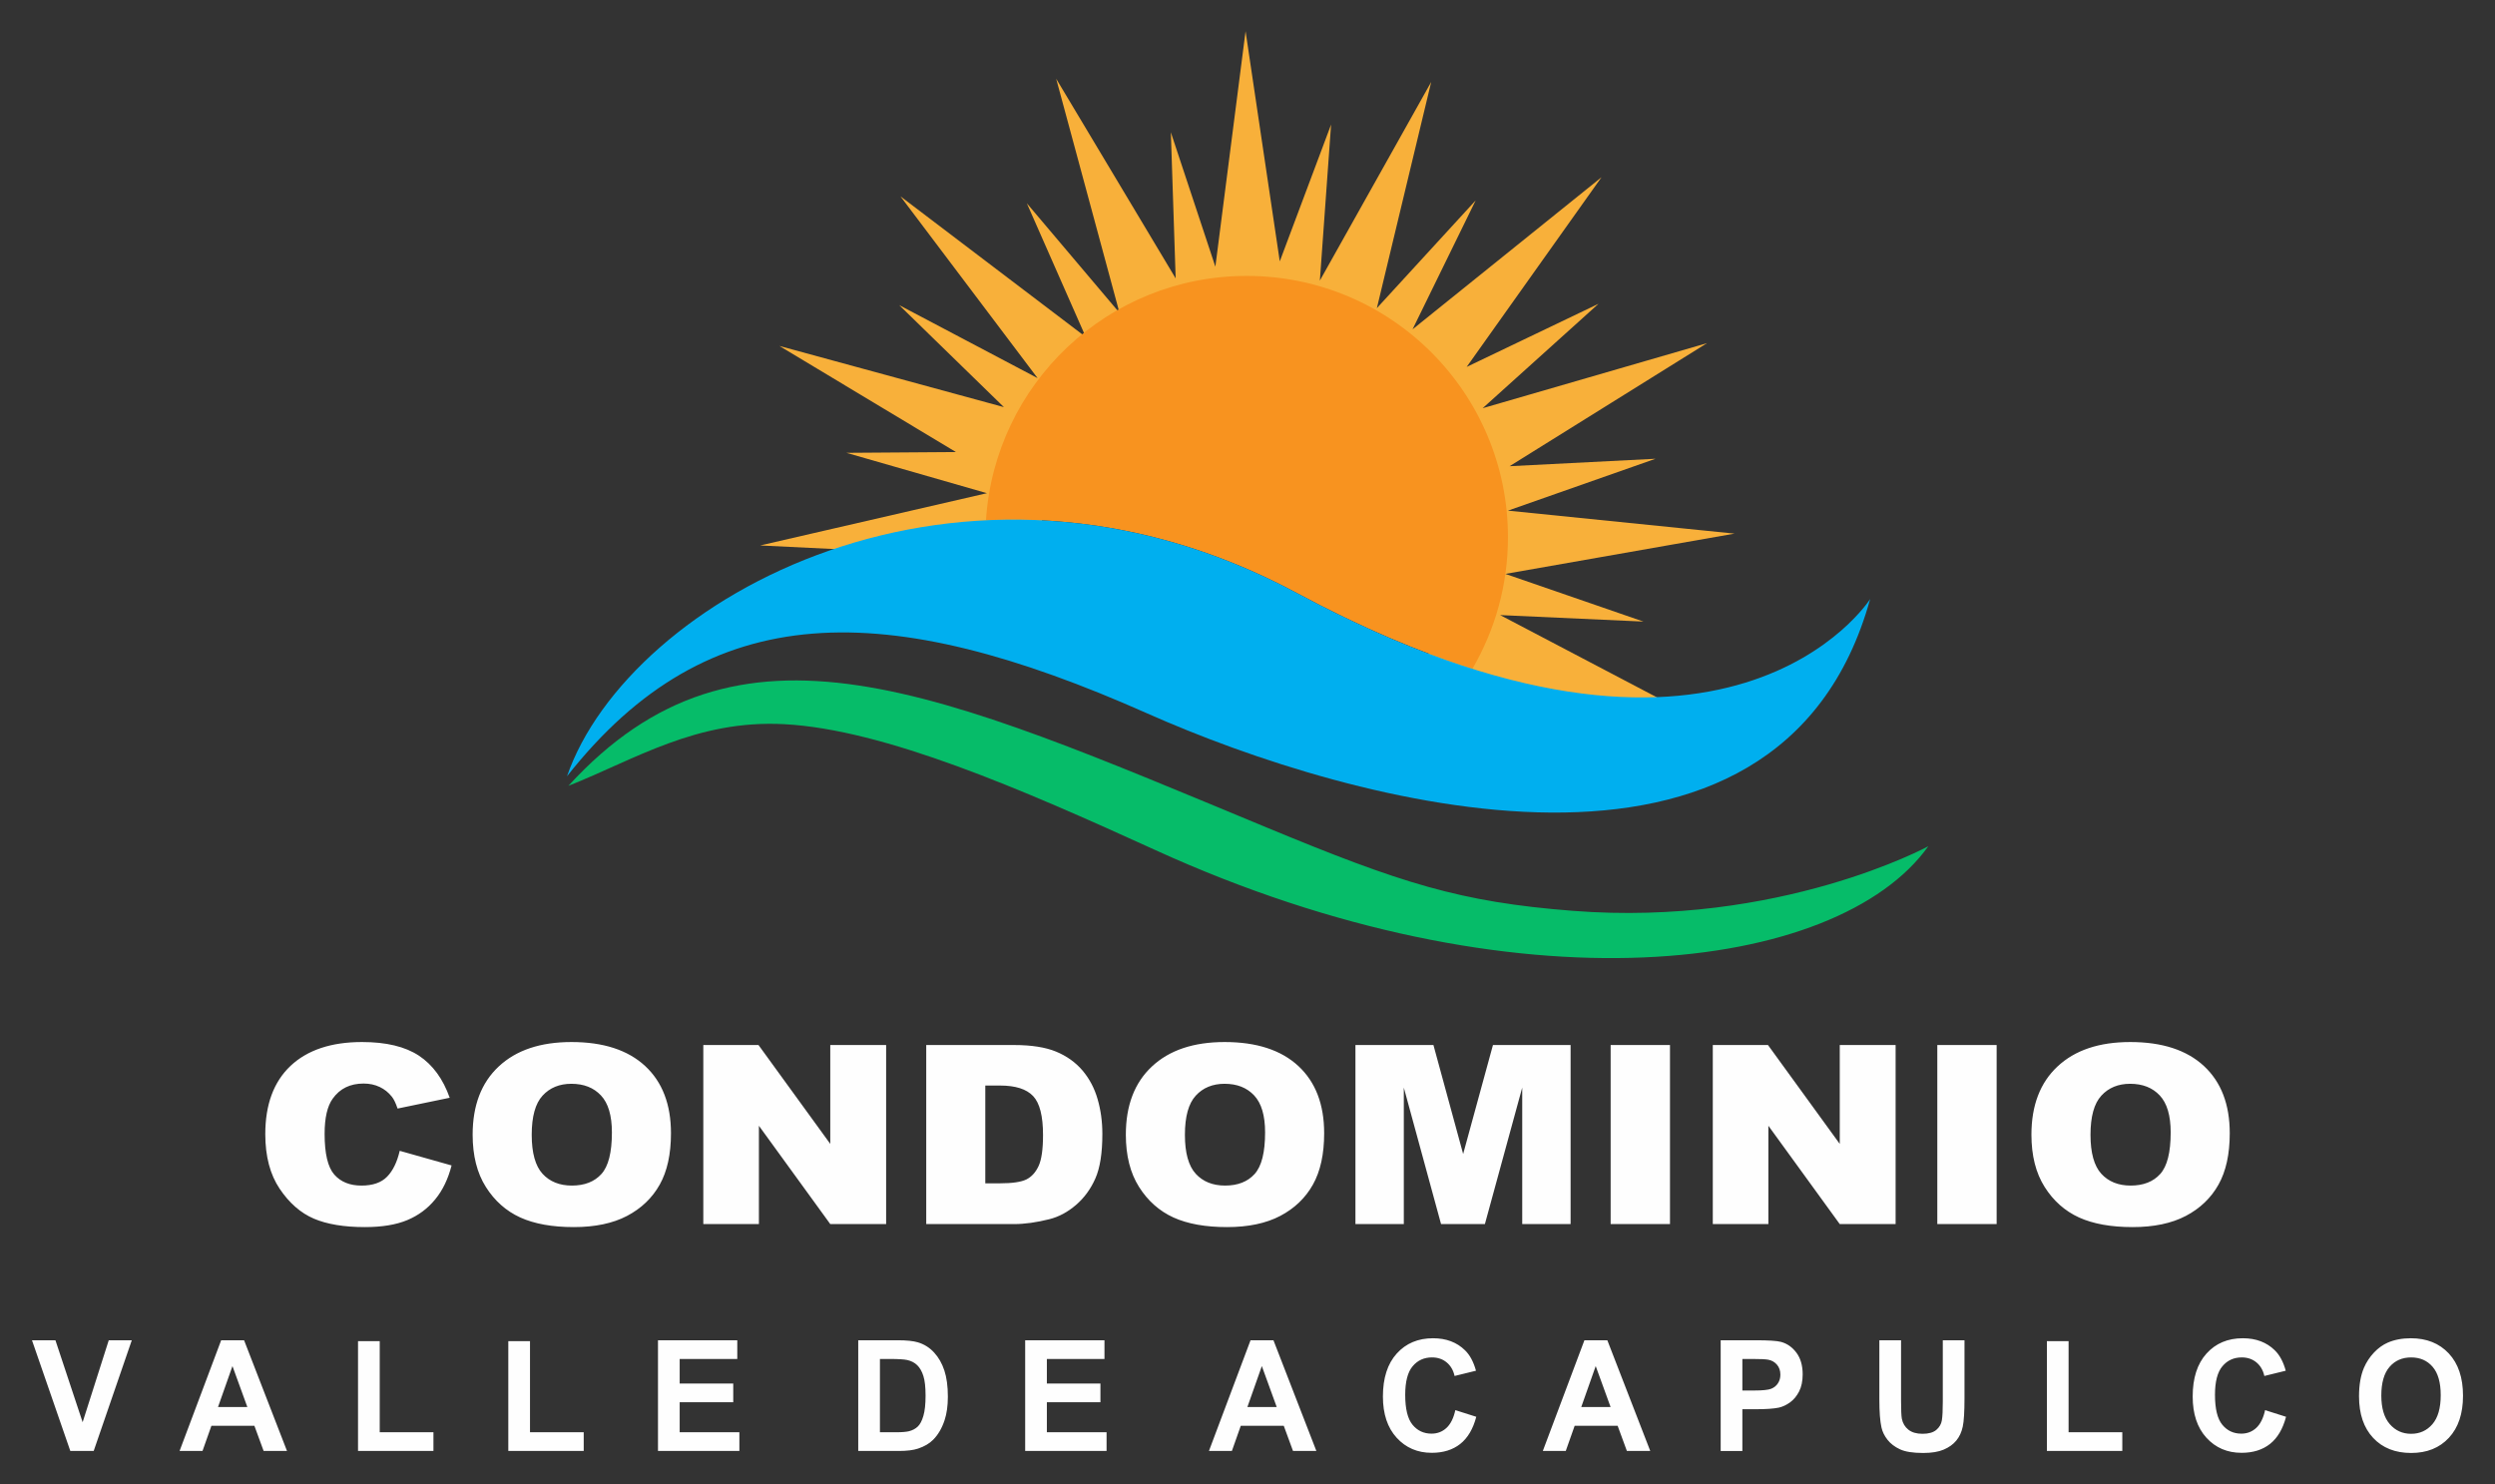 <?xml version="1.0" encoding="UTF-8"?>
<!DOCTYPE svg PUBLIC "-//W3C//DTD SVG 1.1//EN" "http://www.w3.org/Graphics/SVG/1.1/DTD/svg11.dtd">
<!-- Creator: CorelDRAW X7 -->
<svg xmlns="http://www.w3.org/2000/svg" xml:space="preserve" width="195mm" height="116mm" version="1.1" style="shape-rendering:geometricPrecision; text-rendering:geometricPrecision; image-rendering:optimizeQuality; fill-rule:evenodd; clip-rule:evenodd"
viewBox="0 0 1950000 1160000"
 xmlns:xlink="http://www.w3.org/1999/xlink">
 <rect x="0" y="0" width="1950000" height="1160000" fill="#333333" stroke="none"/>
 <defs>
  <style type="text/css">
   <![CDATA[
    .fil4 {fill:#FEFEFE}
    .fil3 {fill:#00AFEF}
    .fil2 {fill:#06BC69}
    .fil1 {fill:#F8931F}
    .fil0 {fill:#F8B03A}
   ]]>
  </style>
 </defs>
 <g id="Capa_x0020_1">
  <path class="fil0" d="M1158772 319046l175396 -50857 -154343 96187 114084 -5820 -115357 40544 177082 17961 -179112 31485 107979 37268 -112049 -5085 167848 88084 -177931 -37586 86292 74849 -154140 -70232 50617 -56355 -29845 -1355 23749 -65152 -4933 1736 -2407 -71280 -8200 7391 -31526 -68877 -13134 26831 -50291 -47741 -377 5218 -68037 -26864 8214 24792 -75736 1195 19289 22802 -63926 26869 4631 2434 -35606 35312 13914 -101 -22173 72433c0,0 -25302,10382 -25302,10382l-189328 -9211 177214 -40842 -109793 -31545 85594 -615 -137980 -82925 175460 47815 -81823 -79718 108149 57044 -107193 -142087 144847 109963 -46070 -104528 72433 85635 -49496 -182980 93393 156047 -3762 -114162 34788 105021 23607 -184036 26735 179883 40112 -106959 -8774 121957 87032 -155261 -42487 176829 77206 -84193 -49309 100744 147664 -118857 -105365 148228 103031 -49326 -90555 81611z"/>
  <path class="fil1" d="M770612 406661c6794,-106624 95410,-191014 203752,-191014 112770,0 204188,91418 204188,204188 0,37521 -10129,72672 -27791,102885 -40852,-12853 -86384,-31926 -137052,-59144 -83472,-44838 -166764,-60645 -243097,-56915z"/>
  <path class="fil2" d="M444232 614198c51858,-20525 100128,-51839 168679,-48202 78501,4163 185653,50779 290141,98433 281941,128586 533260,96145 604058,-3030 0,0 -115917,63185 -278091,50470 -88001,-6895 -133502,-21376 -239349,-65249 -257526,-106747 -411946,-178349 -545438,-32422z"/>
  <path class="fil3" d="M443138 606738c111236,-141265 249753,-139698 453349,-49221 159203,70747 494371,165900 565169,-89333 0,0 -111539,176107 -447947,-4608 -262097,-140796 -522553,4373 -570571,143162z"/>
  <path class="fil4" d="M312410 899449l40525 11434c-2715,10620 -6998,19513 -12882,26614 -5848,7134 -13091,12510 -21795,16126 -8668,3616 -19705,5440 -33109,5440 -16295,0 -29560,-2215 -39900,-6614 -10306,-4429 -19183,-12215 -26670,-23323 -7484,-11109 -11245,-25377 -11245,-42708 0,-23128 6580,-40914 19742,-53359 13194,-12411 31821,-18632 55913,-18632 18837,0 33668,3550 44461,10684 10758,7135 18800,18080 24023,32869l-40735 8437c-1428,-4235 -2924,-7330 -4492,-9284 -2610,-3289 -5779,-5831 -9505,-7590 -3759,-1791 -7937,-2671 -12568,-2671 -10514,0 -18557,3942 -24127,11792 -4212,5831 -6338,15018 -6338,27495 0,15505 2508,26093 7557,31858 5047,5733 12115,8600 21237,8600 8843,0 15528,-2313 20054,-6971 4527,-4625 7800,-11369 9854,-20197zm56993 -12607c0,-22835 6789,-40622 20402,-53326 13614,-12738 32553,-19089 56854,-19089 24894,0 44078,6254 57552,18730 13474,12510 20193,30036 20193,52545 0,16354 -2924,29742 -8808,40199 -5885,10457 -14415,18600 -25520,24431 -11142,5831 -24998,8731 -41606,8731 -16850,0 -30812,-2508 -41883,-7525 -11037,-5049 -20020,-12997 -26880,-23879 -6858,-10847 -10304,-24464 -10304,-40817zm46165 98c0,14105 2821,24269 8426,30426 5641,6157 13300,9251 22979,9251 9923,0 17652,-3030 23083,-9056 5466,-6059 8182,-16874 8182,-32543 0,-13160 -2855,-22770 -8530,-28830 -5711,-6091 -13404,-9121 -23153,-9121 -9330,0 -16851,3095 -22491,9251 -5675,6158 -8496,16386 -8496,30622zm134113 -70169l43137 0 56089 77270 0 -77270 43659 0 0 139946 -43659 0 -55776 -76846 0 76846 -43450 0 0 -139946zm174221 0l68692 0c13508,0 24475,1728 32796,5147 8321,3454 15214,8372 20681,14791 5432,6449 9366,13909 11802,22444 2472,8535 3691,17559 3691,27103 0,14953 -1811,26549 -5467,34791 -3620,8241 -8668,15148 -15144,20718 -6476,5571 -13404,9284 -20820,11141 -10131,2541 -19323,3811 -27539,3811l-68692 0 0 -139946zm46165 31665l0 76422 11350 0c9679,0 16573,-1010 20682,-2997 4073,-2020 7277,-5505 9608,-10489 2333,-5017 3482,-13095 3482,-24302 0,-14821 -2577,-24953 -7763,-30425 -5188,-5474 -13788,-8209 -25800,-8209l-11559 0zm109845 38406c0,-22835 6789,-40622 20401,-53326 13615,-12738 32554,-19089 56855,-19089 24894,0 44078,6254 57552,18730 13474,12510 20193,30036 20193,52545 0,16354 -2924,29742 -8808,40199 -5885,10457 -14415,18600 -25520,24431 -11142,5831 -24998,8731 -41606,8731 -16850,0 -30812,-2508 -41884,-7525 -11036,-5049 -20019,-12997 -26878,-23879 -6858,-10847 -10305,-24464 -10305,-40817zm46165 98c0,14105 2821,24269 8426,30426 5641,6157 13300,9251 22979,9251 9923,0 17652,-3030 23083,-9056 5466,-6059 8181,-16874 8181,-32543 0,-13160 -2854,-22770 -8528,-28830 -5712,-6091 -13405,-9121 -23155,-9121 -9329,0 -16849,3095 -22490,9251 -5675,6158 -8496,16386 -8496,30622zm133277 -70169l60963 0 23223 85154 23292 -85154 60684 0 0 139946 -37810 0 0 -106686 -29176 106686 -34259 0 -29106 -106686 0 106686 -37811 0 0 -139946zm199462 0l46375 0 0 139946 -46375 0 0 -139946zm79833 0l43137 0 56089 77270 0 -77270 43660 0 0 139946 -43660 0 -55776 -76846 0 76846 -43450 0 0 -139946zm175474 0l46375 0 0 139946 -46375 0 0 -139946zm73565 70071c0,-22835 6790,-40622 20403,-53326 13614,-12738 32554,-19089 56855,-19089 24894,0 44077,6254 57552,18730 13472,12510 20192,30036 20192,52545 0,16354 -2924,29742 -8808,40199 -5884,10457 -14414,18600 -25519,24431 -11142,5831 -24999,8731 -41607,8731 -16851,0 -30812,-2508 -41883,-7525 -11036,-5049 -20020,-12997 -26879,-23879 -6858,-10847 -10306,-24464 -10306,-40817zm46167 98c0,14105 2820,24269 8426,30426 5641,6157 13300,9251 22979,9251 9922,0 17651,-3030 23082,-9056 5467,-6059 8182,-16874 8182,-32543 0,-13160 -2855,-22770 -8529,-28830 -5711,-6091 -13405,-9121 -23154,-9121 -9330,0 -16850,3095 -22491,9251 -5675,6158 -8495,16386 -8495,30622z"/>
  <path class="fil4" d="M54958 1134040l-29958 -86525 18322 0 21263 64048 20407 -64048 18010 0 -29781 86525 -18263 0zm169354 0l-18262 0 -7231 -19697 -33583 0 -6958 19697 -17931 0 32510 -86525 17911 0 33544 86525zm-30989 -34319l-11636 -32025 -11305 32025 22941 0zm86500 34319l0 -85799 16957 0 0 71177 41982 0 0 14622 -58939 0zm117451 0l0 -85799 16957 0 0 71177 41983 0 0 14622 -58940 0zm116983 0l0 -86525 61980 0 0 14622 -45023 0 0 19215 41867 0 0 14622 -41867 0 0 23444 46662 0 0 14622 -63619 0zm156511 -86525l30834 0c6958,0 12260,545 15905,1653 4892,1489 9102,4149 12590,7975 3508,3807 6160,8479 7991,14018 1814,5519 2729,12346 2729,20443 0,7129 -858,13252 -2572,18408 -2086,6305 -5069,11400 -8947,15287 -2923,2961 -6880,5257 -11850,6908 -3723,1228 -8693,1833 -14930,1833l-31750 0 0 -86525zm16957 14622l0 57281 12572 0c4697,0 8088,-283 10174,-826 2747,-705 5008,-1913 6801,-3606 1814,-1691 3275,-4471 4406,-8337 1149,-3867 1714,-9164 1714,-15851 0,-6687 -565,-11803 -1714,-15388 -1131,-3584 -2729,-6364 -4775,-8378 -2047,-1994 -4639,-3364 -7797,-4069 -2339,-543 -6959,-826 -13819,-826l-7562 0zm113514 71903l0 -86525 61980 0 0 14622 -45023 0 0 19215 41866 0 0 14622 -41866 0 0 23444 46662 0 0 14622 -63619 0zm227594 0l-18263 0 -7231 -19697 -33582 0 -6958 19697 -17932 0 32511 -86525 17911 0 33544 86525zm-30990 -34319l-11636 -32025 -11305 32025 22941 0zm139593 2416l16373 5196c-2515,9527 -6706,16596 -12553,21229 -5848,4611 -13254,6928 -22239,6928 -11129,0 -20270,-3927 -27443,-11782 -7152,-7855 -10738,-18590 -10738,-32225 0,-14401 3604,-25599 10797,-33574 7192,-7976 16664,-11964 28398,-11964 10252,0 18575,3142 24967,9406 3821,3706 6666,9022 8576,15970l-16722 4110c-996,-4472 -3061,-8016 -6198,-10615 -3158,-2598 -6978,-3887 -11462,-3887 -6217,0 -11264,2296 -15125,6909 -3878,4592 -5808,12043 -5808,22356 0,10916 1911,18711 5711,23343 3821,4652 8771,6968 14871,6968 4504,0 8381,-1470 11617,-4431 3236,-2960 5575,-7593 6978,-13937zm152340 31903l-18263 0 -7230 -19697 -33583 0 -6959 19697 -17931 0 32510 -86525 17912 0 33544 86525zm-30990 -34319l-11636 -32025 -11305 32025 22941 0zm86032 34319l0 -86525 27112 0c10272,0 16957,424 20075,1290 4794,1309 8810,4129 12045,8479 3236,4350 4854,9969 4854,16857 0,5318 -936,9769 -2788,13395 -1870,3625 -4230,6464 -7094,8539 -2865,2055 -5789,3424 -8751,4089 -4036,825 -9862,1248 -17504,1248l-10992 0 0 32628 -16957 0zm16957 -71903l0 24653 9219 0c6647,0 11072,-464 13312,-1369 2241,-907 3997,-2317 5263,-4270 1267,-1934 1910,-4169 1910,-6748 0,-3161 -896,-5760 -2671,-7814 -1793,-2054 -4034,-3343 -6782,-3867 -2007,-383 -6042,-585 -12124,-585l-8127 0zm107063 -14622l16957 0 0 46888c0,7452 215,12266 623,14461 722,3545 2418,6405 5107,8540 2709,2155 6393,3222 11071,3222 4736,0 8323,-1007 10739,-3041 2417,-2034 3860,-4512 4346,-7472 487,-2961 741,-7855 741,-14703l0 -47895 16957 0 0 45499c0,10392 -447,17744 -1365,22034 -915,4289 -2591,7914 -5047,10875 -2436,2961 -5712,5297 -9804,7050 -4113,1752 -9453,2638 -16060,2638 -7972,0 -14013,-947 -18126,-2860 -4114,-1914 -7369,-4391 -9765,-7452 -2398,-3061 -3958,-6243 -4717,-9608 -1111,-4954 -1657,-12285 -1657,-21972l0 -46204zm130940 86525l0 -85799 16957 0 0 71177 41982 0 0 14622 -58939 0zm170543 -31903l16373 5196c-2515,9527 -6705,16596 -12553,21229 -5847,4611 -13253,6928 -22239,6928 -11128,0 -20270,-3927 -27443,-11782 -7152,-7855 -10738,-18590 -10738,-32225 0,-14401 3604,-25599 10797,-33574 7193,-7976 16664,-11964 28398,-11964 10253,0 18575,3142 24967,9406 3821,3706 6666,9022 8576,15970l-16722 4110c-996,-4472 -3061,-8016 -6198,-10615 -3158,-2598 -6979,-3887 -11462,-3887 -6216,0 -11264,2296 -15125,6909 -3878,4592 -5808,12043 -5808,22356 0,10916 1911,18711 5711,23343 3822,4652 8770,6968 14872,6968 4503,0 8381,-1470 11616,-4431 3236,-2960 5575,-7593 6978,-13937zm73403 -10836c0,-8821 1286,-16233 3839,-22235 1891,-4410 4502,-8378 7796,-11883 3295,-3504 6901,-6102 10817,-7815 5223,-2275 11246,-3423 18068,-3423 12357,0 22220,3968 29646,11883 7406,7936 11110,18952 11110,33071 0,13998 -3683,24954 -11032,32849 -7347,7915 -17191,11863 -29489,11863 -12455,0 -22376,-3927 -29723,-11803 -7348,-7855 -11032,-18690 -11032,-32507zm17425 -583c0,9808 2202,17240 6587,22315 4386,5056 9961,7593 16705,7593 6762,0 12297,-2517 16644,-7532 4327,-5035 6490,-12568 6490,-22619 0,-9929 -2104,-17340 -6334,-22215 -4210,-4894 -9805,-7331 -16800,-7331 -6980,0 -12612,2477 -16880,7412 -4268,4955 -6412,12407 -6412,22377z"/>
 </g>
</svg>
